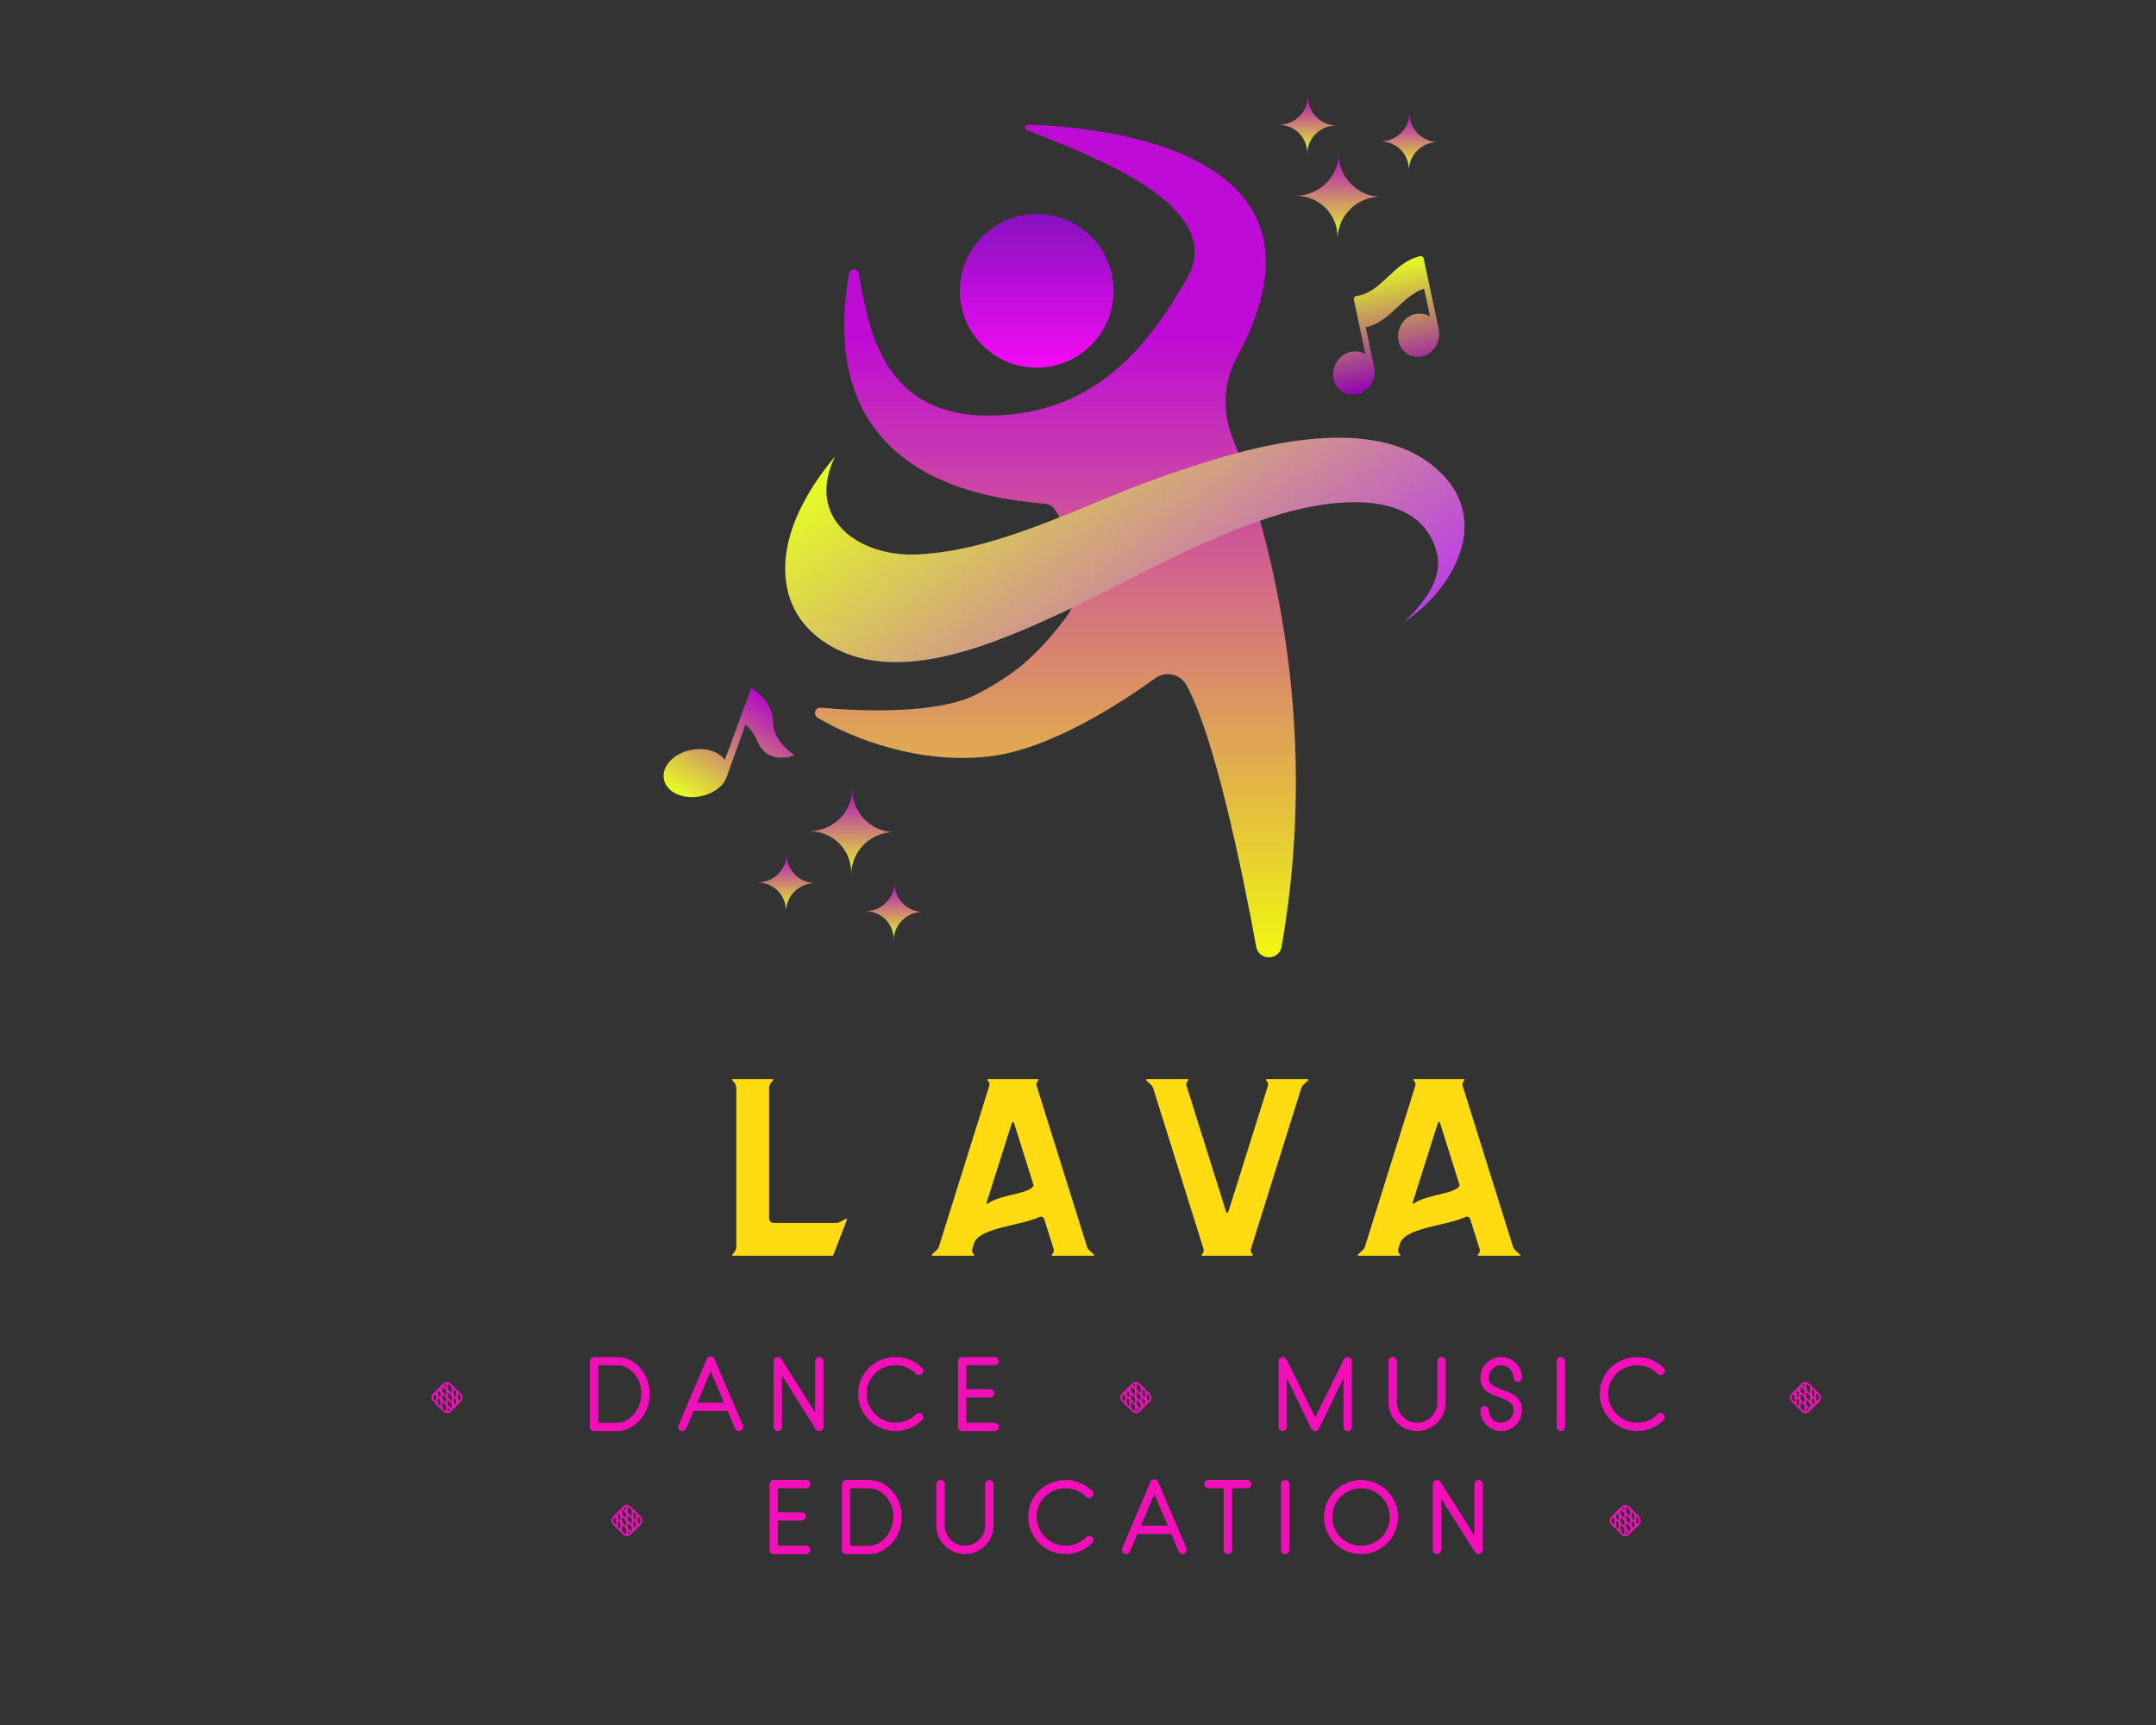 <?xml version="1.0" encoding="UTF-8" standalone="no" ?>
<!DOCTYPE svg PUBLIC "-//W3C//DTD SVG 1.1//EN" "http://www.w3.org/Graphics/SVG/1.1/DTD/svg11.dtd">
<svg xmlns="http://www.w3.org/2000/svg" xmlns:xlink="http://www.w3.org/1999/xlink" version="1.1" width="1280" height="1024" viewBox="0 0 1280 1024" xml:space="preserve">
<rect x="0" y="0" width="1280" height="1024" fill="#333333" stroke="none"/>
<desc>Created with Fabric.js 5.3.0</desc>
<defs>
</defs>
<g transform="matrix(1 0 0 1 640 512)" id="background-logo"  >
<rect style="stroke: none; stroke-width: 0; stroke-dasharray: none; stroke-linecap: butt; stroke-dashoffset: 0; stroke-linejoin: miter; stroke-miterlimit: 4; fill: rgb(255,255,255); fill-opacity: 0; fill-rule: nonzero; opacity: 1;"  paint-order="stroke"  x="-640" y="-512" rx="0" ry="0" width="1280" height="1024" />
</g>
<g transform="matrix(2.561 0 0 2.561 640.253 312.778)" id="logo-logo"  >
<g style=""  paint-order="stroke"   >
		<g transform="matrix(-0.755 0 0 0.755 -5.324 3.267)"  >
<g style=""  paint-order="stroke"   >
		<g transform="matrix(1 0 0 1 0 0)"  >
<linearGradient id="SVGID_13_1437712" gradientUnits="userSpaceOnUse" gradientTransform="matrix(1 0 0 1 0.022 0)"  x1="73.822" y1="0" x2="73.822" y2="255.613">
<stop offset="25.5%" style="stop-color:rgb(191,11,214);stop-opacity: 1"/>
<stop offset="100%" style="stop-color:rgb(240,248,15);stop-opacity: 1"/>
</linearGradient>
<path style="stroke: none; stroke-width: 1; stroke-dasharray: none; stroke-linecap: butt; stroke-dashoffset: 0; stroke-linejoin: miter; stroke-miterlimit: 4; fill: url(#SVGID_13_1437712); fill-rule: nonzero; opacity: 1;"  paint-order="stroke"  transform=" translate(-73.844, -127.806)" d="M 134.3 45.6 C 134.6 44 136.9 44.1 137.2 45.6 C 149.6 115.8 81.7 115.1 76 116.6 C 72.1 117.6 69.2 130.6 67.7 138.9 C 66.9 143.3 68 147.9 70.7 151.4 C 79.3 162.7 86 168.6 97.9 174.8 C 110.2 181.2 134.3 180 145.9 179 C 147.6 178.8 148.4 181.1 146.8 182.1 C 135.9 188.6 115.8 196.3 94.7 194 C 75.4 192 53 177 43.3 170 C 40.1 167.6 35.5 168.6 33.6 172.1 C 25.1 187.6 16.7 227.8 12.2 252.4 C 11.4 256.7 5.1 256.7 4.4 252.3 C -8.3 180 9.7 121.1 19.5 96 C 22.7 88.1 22.3 79 18.2 71.5 C -17.4 6.3 63.5 0.5 82.4 0 C 83.3 0 83.5 1.2 82.7 1.5 C 69.3 7.5 19.7 23.4 33.5 47.3 C 45.4 67.8 61.3 88.7 93.4 89.3 C 128.3 89.9 131.4 60.3 134.3 45.6 z" stroke-linecap="round" />
</g>
		<g transform="matrix(1 0 0 1 5.756 -76.806)"  >
<linearGradient id="SVGID_15_1437713" gradientUnits="userSpaceOnUse" gradientTransform="matrix(1 0 0 1 -23.6 -23.6)"  x1="23.6" y1="0" x2="23.6" y2="47.2">
<stop offset="0%" style="stop-color:rgb(135,17,191);stop-opacity: 1"/>
<stop offset="100%" style="stop-color:rgb(244,11,245);stop-opacity: 1"/>
</linearGradient>
<circle style="stroke: none; stroke-width: 1; stroke-dasharray: none; stroke-linecap: butt; stroke-dashoffset: 0; stroke-linejoin: miter; stroke-miterlimit: 4; fill: url(#SVGID_15_1437713); fill-rule: nonzero; opacity: 1;"  paint-order="stroke"  cx="0" cy="0" r="23.6" />
</g>
</g>
</g>
		<g transform="matrix(-0.445 0.335 0.335 0.445 9.064 3.267)"  >
<g style=""  paint-order="stroke"   >
		<g transform="matrix(1 0 0 1 0 0)"  >
<linearGradient id="SVGID_33_14_14_16_1437714" gradientUnits="userSpaceOnUse" gradientTransform="matrix(1 0 0 1 0 0)"  x1="125" y1="0" x2="125" y2="197.598">
<stop offset="0%" style="stop-color:rgb(230,255,33);stop-opacity: 1"/>
<stop offset="100%" style="stop-color:rgb(188,63,229);stop-opacity: 1"/>
</linearGradient>
<path style="stroke: none; stroke-width: 1; stroke-dasharray: none; stroke-linecap: butt; stroke-dashoffset: 0; stroke-linejoin: miter; stroke-miterlimit: 4; fill: url(#SVGID_33_14_14_16_1437714); fill-rule: nonzero; opacity: 1;"  paint-order="stroke"  transform=" translate(-125, -98.799)" d="M 197.749 0 C 223.21 12.92 215.121 39.205 195.235 52.926 C 167.072 72.358 128.484 77.784 96.314 87.875 C 63.385 98.205 3.66 118.272 0.131 159.74 C -2.191 187.019 26.873 198.903 49.909 197.484 C 39.671 196.269 26.121 193.195 21.751 182.596 C 10.844 156.133 44.21 138.081 64.023 130.67 C 96.957 118.351 132.252 115.295 166.354 107.633 C 196.265 100.913 239.639 89.847 248.756 55.799 C 250.598 48.924 250.436 41.685 247.991 34.976 C 240.6 14.696 217.28 4.421 197.749 0 z" stroke-linecap="round" />
</g>
</g>
</g>
		<g transform="matrix(0.094 -0.02 0.02 0.094 70.014 -46.346)"  >
<g style=""  paint-order="stroke"   >
		<g transform="matrix(1 0 0 1 0 0)"  >
<linearGradient id="SVGID_34_15_15_17_1437715" gradientUnits="userSpaceOnUse" gradientTransform="matrix(1 0 0 1 0 0)"  x1="136.403" y1="0" x2="136.403" y2="293.907">
<stop offset="0%" style="stop-color:rgb(252,227,138);stop-opacity: 1"/>
<stop offset="0%" style="stop-color:rgb(230,255,33);stop-opacity: 1"/>
<stop offset="100%" style="stop-color:rgb(145,4,179);stop-opacity: 1"/>
</linearGradient>
<path style="stroke: none; stroke-width: 1; stroke-dasharray: none; stroke-linecap: butt; stroke-dashoffset: 0; stroke-linejoin: miter; stroke-miterlimit: 4; fill: url(#SVGID_34_15_15_17_1437715); fill-rule: nonzero; opacity: 1;"  paint-order="stroke"  transform=" translate(-136.403, -146.953)" d="M 272.73 6.319 C 272.706 6.095 272.707 5.863 272.662 5.646 C 272.61 5.389 272.512 5.151 272.433 4.905 C 272.37 4.71 272.33 4.506 272.251 4.319 C 272.143 4.064 271.995 3.833 271.859 3.595 C 271.77 3.438 271.701 3.268 271.601 3.119 C 271.459 2.909 271.283 2.729 271.121 2.536 C 270.991 2.383 270.88 2.214 270.738 2.072 C 270.581 1.915 270.396 1.79 270.225 1.648 C 270.047 1.501 269.884 1.338 269.692 1.209 C 269.526 1.096 269.338 1.018 269.162 0.92 C 268.94 0.796 268.728 0.656 268.492 0.556 C 268.325 0.486 268.141 0.451 267.967 0.393 C 267.702 0.305 267.444 0.201 267.166 0.144 C 266.952 0.101 266.725 0.101 266.504 0.077 C 266.252 0.05 266.005 0 265.745 6.106226635438361e-16 L 265.667 6.106226635438361e-16 C 233.175 6.106226635438361e-16 206.059 16.323 179.836 32.109 C 152.287 48.694 126.26 64.346 94.998 61.851 C 91.13 61.54 87.701 64.438 87.39 68.33 C 87.377 68.497 87.402 68.657 87.4 68.822 C 87.395 68.933 87.367 69.037 87.367 69.149 L 87.367 204.038 C 86.988 203.665 86.615 203.288 86.222 202.926 C 76.522 194.001 63.711 189.706 50.164 190.835 C 22.503 193.137 0 217.846 0 245.917 C 0 259.886 5.426 272.572 15.278 281.639 C 23.961 289.63 35.131 293.907 47.102 293.907 C 48.502 293.907 49.916 293.848 51.336 293.73 C 78.276 291.49 100.316 267.992 101.446 240.834 C 101.46 240.652 101.5 240.479 101.5 240.294 L 101.5 140.534 C 101.53 140.534 101.562 140.536 101.592 140.536 C 133.914 140.536 160.936 124.271 187.125 108.505 C 210.701 94.313 233.084 80.878 258.673 78.747 L 258.673 147.322 C 258.272 146.926 257.875 146.527 257.458 146.144 C 247.831 137.288 235.149 133.026 221.72 134.152 C 194.23 136.455 171.865 161.164 171.865 189.234 C 171.865 203.262 177.297 215.984 187.162 225.057 C 195.777 232.982 206.846 237.225 218.694 237.225 C 220.085 237.225 221.49 237.167 222.9 237.049 C 250.081 234.771 272.237 210.586 272.731 182.909 C 272.757 182.664 272.805 182.426 272.805 182.175 L 272.805 7.066 C 272.805 6.811 272.757 6.568 272.73 6.319 Z" stroke-linecap="round" />
</g>
</g>
</g>
		<g transform="matrix(0.085 0.053 -0.053 0.085 -79.699 52.654)"  >
<g style=""  paint-order="stroke"   >
		<g transform="matrix(1 0 0 1 0 0)"  >
<linearGradient id="SVGID_35_16_16_18_1437716" gradientUnits="userSpaceOnUse" gradientTransform="matrix(1 0 0 1 0.449 0)"  x1="150" y1="0" x2="150" y2="300">
<stop offset="0%" style="stop-color:rgb(179,10,198);stop-opacity: 1"/>
<stop offset="100%" style="stop-color:rgb(230,255,33);stop-opacity: 1"/>
</linearGradient>
<path style="stroke: none; stroke-width: 1; stroke-dasharray: none; stroke-linecap: butt; stroke-dashoffset: 0; stroke-linejoin: miter; stroke-miterlimit: 4; fill: url(#SVGID_35_16_16_18_1437716); fill-rule: nonzero; opacity: 1;"  paint-order="stroke"  transform=" translate(-120.025, -150)" d="M 156.7 40.8 C 133 3 89.7 0 76.1 0 C 73.4 0 71.9 0.1 71.9 0.1 L 108 173.6 C 99.5 169.9 89.4 168.8 78.4 170.4 C 61.5 172.8 44.3 181.5 29.9 194.8 C 15.6 208 5.7 224.6 2 241.2 C -1.9 259 1.6 274.9 12 286 C 20.5 295.2 32.5 300 46.6 300 C 49.6 300 52.8 299.8 56 299.3 C 72.8 297 90 288.3 104.4 275 C 118.7 261.7 128.7 245.2 132.4 228.5 C 135.3 215.1 133.1 206.1 129.6 191.9 L 105.3 79.1 C 116.5 80.3 131.7 85 151.1 98.3 C 162.9 106.4 174.1 109.5 184.4 109.5 C 216.9 109.5 239.6 78.7 239.6 78.7 C 239.6 78.7 180.6 78.7 156.7 40.8 z" stroke-linecap="round" />
</g>
</g>
</g>
		<g transform="matrix(0.065 0 0 0.065 60.211 -76.661)"  >
<g style=""  paint-order="stroke"   >
		<g transform="matrix(1 0 0 1 0 0)"  >
<linearGradient id="SVGID_35_16_16_18_1437717" gradientUnits="userSpaceOnUse" gradientTransform="matrix(1 0 0 1 0 0)"  x1="150" y1="0" x2="150" y2="300">
<stop offset="0%" style="stop-color:rgb(179,10,198);stop-opacity: 1"/>
<stop offset="100%" style="stop-color:rgb(230,255,33);stop-opacity: 1"/>
</linearGradient>
<path style="stroke: none; stroke-width: 1; stroke-dasharray: none; stroke-linecap: butt; stroke-dashoffset: 0; stroke-linejoin: miter; stroke-miterlimit: 4; fill: url(#SVGID_35_16_16_18_1437717); fill-rule: nonzero; opacity: 1;"  paint-order="stroke"  transform=" translate(-150, -150)" d="M 148 300 L 148 300 C 150 218 218 152 300 152 L 300 152 C 218 150 152 82 152 0 L 152 0 C 150 82 82 148 0 148 L 0 148 C 84 150 150 216 148 300 Z" stroke-linecap="round" />
</g>
</g>
</g>
		<g transform="matrix(0.044 0 0 0.044 53.11 -93.127)"  >
<g style=""  paint-order="stroke"   >
		<g transform="matrix(1 0 0 1 0 0)"  >
<linearGradient id="SVGID_35_16_16_18_1437718" gradientUnits="userSpaceOnUse" gradientTransform="matrix(1 0 0 1 0 0)"  x1="150" y1="0" x2="150" y2="300">
<stop offset="0%" style="stop-color:rgb(179,10,198);stop-opacity: 1"/>
<stop offset="100%" style="stop-color:rgb(230,255,33);stop-opacity: 1"/>
</linearGradient>
<path style="stroke: none; stroke-width: 1; stroke-dasharray: none; stroke-linecap: butt; stroke-dashoffset: 0; stroke-linejoin: miter; stroke-miterlimit: 4; fill: url(#SVGID_35_16_16_18_1437718); fill-rule: nonzero; opacity: 1;"  paint-order="stroke"  transform=" translate(-150, -150)" d="M 148 300 L 148 300 C 150 218 218 152 300 152 L 300 152 C 218 150 152 82 152 0 L 152 0 C 150 82 82 148 0 148 L 0 148 C 84 150 150 216 148 300 Z" stroke-linecap="round" />
</g>
</g>
</g>
		<g transform="matrix(0.044 0 0 0.044 76.676 -89.284)"  >
<g style=""  paint-order="stroke"   >
		<g transform="matrix(1 0 0 1 0 0)"  >
<linearGradient id="SVGID_35_16_16_18_1437719" gradientUnits="userSpaceOnUse" gradientTransform="matrix(1 0 0 1 0 0)"  x1="150" y1="0" x2="150" y2="300">
<stop offset="0%" style="stop-color:rgb(179,10,198);stop-opacity: 1"/>
<stop offset="100%" style="stop-color:rgb(230,255,33);stop-opacity: 1"/>
</linearGradient>
<path style="stroke: none; stroke-width: 1; stroke-dasharray: none; stroke-linecap: butt; stroke-dashoffset: 0; stroke-linejoin: miter; stroke-miterlimit: 4; fill: url(#SVGID_35_16_16_18_1437719); fill-rule: nonzero; opacity: 1;"  paint-order="stroke"  transform=" translate(-150, -150)" d="M 148 300 L 148 300 C 150 218 218 152 300 152 L 300 152 C 218 150 152 82 152 0 L 152 0 C 150 82 82 148 0 148 L 0 148 C 84 150 150 216 148 300 Z" stroke-linecap="round" />
</g>
</g>
</g>
		<g transform="matrix(0.065 0 0 0.065 -52.541 70.63)"  >
<g style=""  paint-order="stroke"   >
		<g transform="matrix(1 0 0 1 0 0)"  >
<linearGradient id="SVGID_35_16_16_18_1437720" gradientUnits="userSpaceOnUse" gradientTransform="matrix(1 0 0 1 0 0)"  x1="150" y1="0" x2="150" y2="300">
<stop offset="0%" style="stop-color:rgb(179,10,198);stop-opacity: 1"/>
<stop offset="100%" style="stop-color:rgb(230,255,33);stop-opacity: 1"/>
</linearGradient>
<path style="stroke: none; stroke-width: 1; stroke-dasharray: none; stroke-linecap: butt; stroke-dashoffset: 0; stroke-linejoin: miter; stroke-miterlimit: 4; fill: url(#SVGID_35_16_16_18_1437720); fill-rule: nonzero; opacity: 1;"  paint-order="stroke"  transform=" translate(-150, -150)" d="M 148 300 L 148 300 C 150 218 218 152 300 152 L 300 152 C 218 150 152 82 152 0 L 152 0 C 150 82 82 148 0 148 L 0 148 C 84 150 150 216 148 300 Z" stroke-linecap="round" />
</g>
</g>
</g>
		<g transform="matrix(0.044 0 0 0.044 -67.718 82.494)"  >
<g style=""  paint-order="stroke"   >
		<g transform="matrix(1 0 0 1 0 0)"  >
<linearGradient id="SVGID_35_16_16_18_1437721" gradientUnits="userSpaceOnUse" gradientTransform="matrix(1 0 0 1 0 0)"  x1="150" y1="0" x2="150" y2="300">
<stop offset="0%" style="stop-color:rgb(179,10,198);stop-opacity: 1"/>
<stop offset="100%" style="stop-color:rgb(230,255,33);stop-opacity: 1"/>
</linearGradient>
<path style="stroke: none; stroke-width: 1; stroke-dasharray: none; stroke-linecap: butt; stroke-dashoffset: 0; stroke-linejoin: miter; stroke-miterlimit: 4; fill: url(#SVGID_35_16_16_18_1437721); fill-rule: nonzero; opacity: 1;"  paint-order="stroke"  transform=" translate(-150, -150)" d="M 148 300 L 148 300 C 150 218 218 152 300 152 L 300 152 C 218 150 152 82 152 0 L 152 0 C 150 82 82 148 0 148 L 0 148 C 84 150 150 216 148 300 Z" stroke-linecap="round" />
</g>
</g>
</g>
		<g transform="matrix(0.044 0 0 0.044 -42.738 89.156)"  >
<g style=""  paint-order="stroke"   >
		<g transform="matrix(1 0 0 1 0 0)"  >
<linearGradient id="SVGID_35_16_16_18_1437722" gradientUnits="userSpaceOnUse" gradientTransform="matrix(1 0 0 1 0 0)"  x1="150" y1="0" x2="150" y2="300">
<stop offset="0%" style="stop-color:rgb(179,10,198);stop-opacity: 1"/>
<stop offset="100%" style="stop-color:rgb(230,255,33);stop-opacity: 1"/>
</linearGradient>
<path style="stroke: none; stroke-width: 1; stroke-dasharray: none; stroke-linecap: butt; stroke-dashoffset: 0; stroke-linejoin: miter; stroke-miterlimit: 4; fill: url(#SVGID_35_16_16_18_1437722); fill-rule: nonzero; opacity: 1;"  paint-order="stroke"  transform=" translate(-150, -150)" d="M 148 300 L 148 300 C 150 218 218 152 300 152 L 300 152 C 218 150 152 82 152 0 L 152 0 C 150 82 82 148 0 148 L 0 148 C 84 150 150 216 148 300 Z" stroke-linecap="round" />
</g>
</g>
</g>
</g>
</g>
<g transform="matrix(1.921 0 0 1.921 668.578 693.008)" id="text-logo"  >
<g style=""  paint-order="stroke"   >
		<g transform="matrix(1 0 0 1 0 0)" id="text-logo-path-0"  >
<path style="stroke: rgb(255,255,255); stroke-width: 0; stroke-dasharray: none; stroke-linecap: butt; stroke-dashoffset: 0; stroke-linejoin: miter; stroke-miterlimit: 4; fill: rgb(255,220,18); fill-rule: nonzero; opacity: 1;"  paint-order="stroke"  transform=" translate(-122.812, 27.3)" d="M 2.34 -51.79 L 2.34 -2.81 C 2.34 -1.95 1.87 -1.09 1.17 -0.47 C 0.94 -0.23 1.09 0 1.33 0 L 32.21 0 L 36.11 -10.06 L 36.5 -11.08 C 36.58 -11.31 36.43 -11.54 36.11 -11.39 C 35.26 -11 34.16 -10.14 33.31 -10.14 L 13.88 -10.14 C 13.1 -10.14 12.48 -10.76 12.48 -11.54 L 12.48 -51.79 C 12.48 -52.65 12.95 -53.51 13.65 -54.13 C 13.88 -54.37 13.73 -54.6 13.49 -54.6 L 1.33 -54.6 C 1.09 -54.6 0.94 -54.37 1.17 -54.13 C 1.87 -53.51 2.34 -52.65 2.34 -51.79 Z M 80.34 -51.95 L 64.9 -2.65 C 64.58 -1.87 63.57 -1.09 62.87 -0.47 C 62.63 -0.23 62.79 0 63.02 0 L 75.58 0 C 75.82 0 75.97 -0.23 75.74 -0.47 C 75.04 -1.09 75.11 -1.87 75.43 -2.65 L 75.89 -4.13 C 78.08 -8.81 90.25 -9.28 95.86 -11.93 C 96.56 -12.32 97.27 -12.01 97.5 -11.31 L 100.23 -2.65 C 100.54 -1.87 100.62 -1.09 99.92 -0.47 C 99.68 -0.23 99.84 0 100.07 0 L 112.63 0 C 112.87 0 113.02 -0.23 112.79 -0.47 C 112.09 -1.09 111.07 -1.87 110.76 -2.65 L 95.32 -51.95 C 95 -52.73 94.93 -53.51 95.63 -54.13 C 95.86 -54.37 95.71 -54.6 95.47 -54.6 L 80.18 -54.6 C 79.95 -54.6 79.79 -54.37 80.03 -54.13 C 80.73 -53.51 80.65 -52.73 80.34 -51.95 Z M 79.79 -16.77 L 87.44 -40.87 C 87.67 -41.57 87.98 -41.57 88.22 -40.87 L 94.22 -21.76 C 93.37 -19.19 84.32 -18.95 80.42 -16.38 C 79.87 -15.83 79.56 -16.07 79.79 -16.77 Z M 146.41 0 L 161.69 0 C 161.93 0 162.08 -0.23 161.85 -0.47 C 161.15 -1.09 161.23 -1.87 161.54 -2.65 L 176.98 -51.95 C 177.29 -52.73 178.31 -53.51 179.01 -54.13 C 179.24 -54.37 179.09 -54.6 178.85 -54.6 L 166.3 -54.6 C 166.06 -54.6 165.91 -54.37 166.14 -54.13 C 166.84 -53.51 166.76 -52.73 166.45 -51.95 L 154.44 -13.73 C 154.21 -13.03 153.89 -13.03 153.66 -13.73 L 141.65 -51.95 C 141.34 -52.73 141.26 -53.51 141.96 -54.13 C 142.19 -54.37 142.04 -54.6 141.8 -54.6 L 129.25 -54.6 C 129.01 -54.6 128.86 -54.37 129.09 -54.13 C 129.79 -53.51 130.81 -52.73 131.12 -51.95 L 146.56 -2.65 C 146.87 -1.87 146.95 -1.09 146.25 -0.47 C 146.02 -0.23 146.17 0 146.41 0 Z M 212 -51.95 L 196.56 -2.65 C 196.25 -1.87 195.23 -1.09 194.53 -0.47 C 194.3 -0.23 194.45 0 194.69 0 L 207.25 0 C 207.48 0 207.64 -0.23 207.4 -0.47 C 206.7 -1.09 206.78 -1.87 207.09 -2.65 L 207.56 -4.13 C 209.74 -8.81 221.91 -9.28 227.53 -11.93 C 228.23 -12.32 228.93 -12.01 229.16 -11.31 L 231.89 -2.65 C 232.21 -1.87 232.28 -1.09 231.58 -0.47 C 231.35 -0.23 231.5 0 231.74 0 L 244.3 0 C 244.53 0 244.69 -0.23 244.45 -0.47 C 243.75 -1.09 242.74 -1.87 242.42 -2.65 L 226.98 -51.95 C 226.67 -52.73 226.59 -53.51 227.29 -54.13 C 227.53 -54.37 227.37 -54.6 227.14 -54.6 L 211.85 -54.6 C 211.61 -54.6 211.46 -54.37 211.69 -54.13 C 212.39 -53.51 212.32 -52.73 212 -51.95 Z M 211.46 -16.77 L 219.1 -40.87 C 219.34 -41.57 219.65 -41.57 219.88 -40.87 L 225.89 -21.76 C 225.03 -19.19 215.98 -18.95 212.08 -16.38 C 211.54 -15.83 211.22 -16.07 211.46 -16.77 Z" stroke-linecap="round" />
</g>
</g>
</g>
<g transform="matrix(1.921 0 0 1.921 668.623 863.869)" id="tagline-15fa1fba-7c57-43f0-8638-c169efa15d6e-logo"  >
<g style=""  paint-order="stroke"   >
		<g transform="matrix(1 0 0 1 0 -19.007)" id="tagline-15fa1fba-7c57-43f0-8638-c169efa15d6e-logo-path-0"  >
<path style="stroke: none; stroke-width: 0; stroke-dasharray: none; stroke-linecap: butt; stroke-dashoffset: 0; stroke-linejoin: miter; stroke-miterlimit: 4; fill: rgb(242,15,186); fill-rule: nonzero; opacity: 1;"  paint-order="stroke"  transform=" translate(-228.32, 11.1)" d="M 18.41 -5.1 L 18.41 -5.1 Q 19.1 -5.1 19.6 -5.59 L 19.6 -5.59 L 22.73 -8.72 Q 22.98 -8.98 23.1 -9.29 Q 23.22 -9.6 23.22 -9.91 L 23.22 -9.91 Q 23.22 -10.24 23.1 -10.54 Q 22.98 -10.85 22.73 -11.1 L 22.73 -11.1 L 19.6 -14.23 Q 19.1 -14.73 18.41 -14.73 L 18.41 -14.73 Q 17.71 -14.73 17.22 -14.23 L 17.22 -14.23 L 14.09 -11.1 Q 13.83 -10.85 13.71 -10.54 Q 13.59 -10.24 13.59 -9.91 L 13.59 -9.91 Q 13.59 -9.6 13.71 -9.29 Q 13.83 -8.98 14.09 -8.72 L 14.09 -8.72 L 17.22 -5.59 Q 17.71 -5.1 18.41 -5.1 Z M 15.05 -8.11 L 15.62 -7.55 L 15.62 -12.19 L 15.05 -11.58 L 15.05 -8.11 Z M 14.54 -10.99 L 19.48 -6.06 L 19.88 -6.46 L 14.94 -11.38 L 14.54 -10.99 Z M 16.37 -6.83 L 16.94 -6.26 L 16.94 -13.58 L 16.37 -12.97 L 16.37 -6.83 Z M 18.41 -5.66 L 18.41 -5.66 Q 18.2 -5.66 17.99 -5.74 Q 17.79 -5.82 17.62 -5.99 L 17.62 -5.99 L 14.49 -9.12 Q 14.16 -9.44 14.16 -9.91 L 14.16 -9.91 Q 14.16 -10.38 14.49 -10.71 L 14.49 -10.71 L 17.62 -13.83 Q 17.79 -14 17.99 -14.08 Q 18.2 -14.16 18.41 -14.16 L 18.41 -14.16 Q 18.62 -14.16 18.83 -14.08 Q 19.03 -14 19.2 -13.83 L 19.2 -13.83 L 22.33 -10.71 Q 22.66 -10.38 22.66 -9.91 L 22.66 -9.91 Q 22.66 -9.44 22.33 -9.12 L 22.33 -9.12 L 19.2 -5.99 Q 19.03 -5.82 18.83 -5.74 Q 18.62 -5.66 18.41 -5.66 Z M 15.73 -12.19 L 20.69 -7.24 L 21.08 -7.63 L 16.13 -12.59 L 15.73 -12.19 Z M 18.13 -14.44 L 18.13 -5.38 L 18.69 -5.38 L 18.69 -14.44 L 18.13 -14.44 Z M 19.88 -13.57 L 19.88 -6.24 L 20.45 -6.85 L 20.45 -13 L 19.88 -13.57 Z M 16.94 -13.37 L 21.88 -8.44 L 22.27 -8.84 L 17.33 -13.76 L 16.94 -13.37 Z M 21.2 -12.28 L 21.2 -7.63 L 21.76 -8.24 L 21.76 -11.71 L 21.2 -12.28 Z M 62.58 -1.33 L 62.58 -1.33 L 62.58 -21.17 Q 62.58 -21.69 62.96 -22.07 Q 63.33 -22.44 63.89 -22.44 L 63.89 -22.44 L 70.88 -22.44 Q 73.18 -22.44 75.06 -21.46 Q 76.94 -20.48 78.27 -18.88 Q 79.6 -17.29 80.33 -15.26 Q 81.06 -13.23 81.06 -11.13 L 81.06 -11.13 Q 81.06 -8.55 80.18 -6.42 Q 79.29 -4.29 77.86 -2.77 Q 76.42 -1.25 74.59 -0.4 Q 72.76 0.44 70.91 0.44 L 70.91 0.44 L 63.77 0.44 Q 63.42 0.44 63.1 0.23 Q 62.78 0.03 62.64 -0.28 L 62.64 -0.28 Q 62.5 -0.55 62.5 -0.85 L 62.5 -0.85 Q 62.5 -1.08 62.58 -1.33 Z M 65.16 -19.9 L 65.16 -2.12 L 70.91 -2.12 Q 72.57 -2.12 73.94 -2.92 Q 75.31 -3.71 76.33 -4.98 Q 77.35 -6.26 77.91 -7.89 Q 78.47 -9.52 78.47 -11.13 L 78.47 -11.13 Q 78.47 -12.79 77.93 -14.37 Q 77.38 -15.94 76.38 -17.18 Q 75.37 -18.41 73.97 -19.15 Q 72.57 -19.9 70.88 -19.9 L 70.88 -19.9 L 65.16 -19.9 Z M 89.95 -0.37 L 89.95 -0.37 Q 89.85 -0.59 89.85 -0.84 L 89.85 -0.84 Q 89.85 -1.1 89.98 -1.36 L 89.98 -1.36 L 92.59 -7.53 L 98.7 -21.86 Q 98.85 -22.25 99.17 -22.44 Q 99.5 -22.64 99.89 -22.64 L 99.89 -22.64 Q 100.28 -22.64 100.59 -22.44 Q 100.91 -22.25 101.05 -21.86 L 101.05 -21.86 Q 103.26 -16.69 105.44 -11.61 Q 107.61 -6.53 109.82 -1.36 L 109.82 -1.36 Q 109.92 -1.1 109.92 -0.86 Q 109.92 -0.62 109.82 -0.37 L 109.82 -0.37 Q 109.62 0.13 109.13 0.33 L 109.13 0.33 Q 108.9 0.44 108.63 0.44 L 108.63 0.44 Q 108.25 0.44 107.92 0.23 Q 107.58 0.03 107.44 -0.35 L 107.44 -0.35 L 105.15 -5.75 L 94.63 -5.75 L 92.33 -0.35 Q 92.13 0.14 91.64 0.34 L 91.64 0.34 Q 91.4 0.44 91.17 0.44 L 91.17 0.44 L 90.65 0.33 Q 90.15 0.13 89.95 -0.37 Z M 99.89 -18.07 L 95.73 -8.33 L 104.04 -8.33 L 99.89 -18.07 Z M 119.35 -0.84 L 119.35 -0.84 L 119.35 -21.17 Q 119.35 -21.69 119.72 -22.07 Q 120.1 -22.44 120.62 -22.44 L 120.62 -22.44 Q 121.34 -22.44 121.73 -21.86 L 121.73 -21.86 L 132.19 -5.28 L 132.19 -21.17 Q 132.19 -21.69 132.55 -22.07 Q 132.91 -22.44 133.47 -22.44 L 133.47 -22.44 Q 133.99 -22.44 134.36 -22.07 Q 134.74 -21.69 134.74 -21.17 L 134.74 -21.17 L 134.74 -0.84 Q 134.74 -0.31 134.36 0.06 Q 133.99 0.44 133.47 0.44 L 133.47 0.44 Q 132.74 0.44 132.37 -0.17 L 132.37 -0.17 L 121.9 -16.77 L 121.9 -0.84 Q 121.9 -0.31 121.54 0.06 Q 121.17 0.44 120.62 0.44 L 120.62 0.44 Q 120.1 0.44 119.72 0.06 Q 119.35 -0.33 119.35 -0.84 Z M 145.47 -11.13 L 145.47 -11.13 Q 145.47 -13.51 146.38 -15.58 Q 147.3 -17.66 148.86 -19.18 Q 150.43 -20.7 152.53 -21.57 Q 154.63 -22.44 157.04 -22.44 L 157.04 -22.44 Q 159.36 -22.44 161.45 -21.59 Q 163.54 -20.73 165.2 -19.09 L 165.2 -19.09 Q 165.61 -18.68 165.61 -18.17 L 165.61 -18.17 Q 165.61 -17.63 165.2 -17.26 L 165.2 -17.26 Q 164.81 -16.88 164.29 -16.88 Q 163.77 -16.88 163.4 -17.26 L 163.4 -17.26 Q 162.09 -18.56 160.47 -19.23 Q 158.84 -19.9 157.04 -19.9 L 157.04 -19.9 Q 155.16 -19.9 153.52 -19.22 Q 151.89 -18.54 150.67 -17.36 Q 149.45 -16.19 148.75 -14.59 Q 148.05 -13 148.05 -11.13 L 148.05 -11.13 Q 148.05 -9.27 148.76 -7.64 Q 149.48 -6 150.7 -4.79 Q 151.91 -3.57 153.55 -2.86 Q 155.18 -2.15 157.04 -2.15 L 157.04 -2.15 Q 158.84 -2.15 160.46 -2.82 Q 162.08 -3.48 163.4 -4.76 L 163.4 -4.76 Q 163.78 -5.17 164.3 -5.17 Q 164.81 -5.17 165.2 -4.76 L 165.2 -4.76 Q 165.61 -4.38 165.61 -3.88 L 165.61 -3.88 Q 165.61 -3.36 165.2 -2.96 L 165.2 -2.96 Q 163.54 -1.3 161.45 -0.43 Q 159.36 0.44 157.04 0.44 L 157.04 0.44 Q 154.63 0.44 152.53 -0.47 Q 150.43 -1.39 148.86 -2.95 Q 147.3 -4.52 146.38 -6.62 Q 145.47 -8.72 145.47 -11.13 Z M 176.32 -0.84 L 176.32 -0.84 L 176.32 -0.89 L 176.32 -0.96 L 176.32 -21.17 Q 176.32 -21.69 176.7 -22.07 Q 177.07 -22.44 177.63 -22.44 L 177.63 -22.44 L 187.61 -22.44 Q 188.16 -22.44 188.54 -22.07 Q 188.91 -21.69 188.91 -21.17 L 188.91 -21.17 Q 188.91 -20.62 188.54 -20.26 Q 188.16 -19.9 187.61 -19.9 L 187.61 -19.9 L 178.9 -19.9 L 178.9 -12.5 L 186.24 -12.5 Q 186.76 -12.5 187.14 -12.14 Q 187.52 -11.77 187.52 -11.23 L 187.52 -11.23 Q 187.52 -10.71 187.14 -10.32 Q 186.76 -9.94 186.24 -9.94 L 186.24 -9.94 L 178.9 -9.94 L 178.9 -2.15 L 187.61 -2.15 Q 188.16 -2.15 188.54 -1.77 Q 188.91 -1.39 188.91 -0.84 L 188.91 -0.84 Q 188.91 -0.31 188.54 0.06 Q 188.16 0.44 187.61 0.44 L 187.61 0.44 L 177.63 0.44 Q 177.07 0.44 176.7 0.06 Q 176.32 -0.33 176.32 -0.84 Z M 231.32 -5.1 L 231.32 -5.1 Q 232.01 -5.1 232.51 -5.59 L 232.51 -5.59 L 235.64 -8.72 Q 235.89 -8.98 236.01 -9.29 Q 236.13 -9.6 236.13 -9.91 L 236.13 -9.91 Q 236.13 -10.24 236.01 -10.54 Q 235.89 -10.85 235.64 -11.1 L 235.64 -11.1 L 232.51 -14.23 Q 232.01 -14.73 231.32 -14.73 L 231.32 -14.73 Q 230.62 -14.73 230.13 -14.23 L 230.13 -14.23 L 227 -11.1 Q 226.74 -10.85 226.62 -10.54 Q 226.5 -10.24 226.5 -9.91 L 226.5 -9.91 Q 226.5 -9.6 226.62 -9.29 Q 226.74 -8.98 227 -8.72 L 227 -8.72 L 230.13 -5.59 Q 230.62 -5.1 231.32 -5.1 Z M 227.96 -8.11 L 228.53 -7.55 L 228.53 -12.19 L 227.96 -11.58 L 227.96 -8.11 Z M 227.45 -10.99 L 232.39 -6.06 L 232.79 -6.46 L 227.85 -11.38 L 227.45 -10.99 Z M 229.28 -6.83 L 229.84 -6.26 L 229.84 -13.58 L 229.28 -12.97 L 229.28 -6.83 Z M 231.32 -5.66 L 231.32 -5.66 Q 231.1 -5.66 230.9 -5.74 Q 230.69 -5.82 230.52 -5.99 L 230.52 -5.99 L 227.39 -9.12 Q 227.07 -9.44 227.07 -9.91 L 227.07 -9.91 Q 227.07 -10.38 227.39 -10.71 L 227.39 -10.71 L 230.52 -13.83 Q 230.69 -14 230.9 -14.08 Q 231.1 -14.16 231.32 -14.16 L 231.32 -14.16 Q 231.53 -14.16 231.73 -14.08 Q 231.94 -14 232.11 -13.83 L 232.11 -13.83 L 235.24 -10.71 Q 235.57 -10.38 235.57 -9.91 L 235.57 -9.91 Q 235.57 -9.44 235.24 -9.12 L 235.24 -9.12 L 232.11 -5.99 Q 231.94 -5.82 231.73 -5.74 Q 231.53 -5.66 231.32 -5.66 Z M 228.64 -12.19 L 233.6 -7.24 L 233.99 -7.63 L 229.04 -12.59 L 228.64 -12.19 Z M 231.03 -14.44 L 231.03 -5.38 L 231.6 -5.38 L 231.6 -14.44 L 231.03 -14.44 Z M 232.79 -13.57 L 232.79 -6.24 L 233.36 -6.85 L 233.36 -13 L 232.79 -13.57 Z M 229.84 -13.37 L 234.79 -8.44 L 235.18 -8.84 L 230.24 -13.76 L 229.84 -13.37 Z M 234.11 -12.28 L 234.11 -7.63 L 234.67 -8.24 L 234.67 -11.71 L 234.11 -12.28 Z M 275.41 -0.84 L 275.41 -0.84 L 275.41 -21.17 Q 275.41 -21.69 275.78 -22.07 Q 276.16 -22.44 276.68 -22.44 L 276.68 -22.44 Q 277.46 -22.44 277.84 -21.75 L 277.84 -21.75 L 286.72 -3.74 L 295.59 -21.75 Q 295.97 -22.44 296.75 -22.44 L 296.75 -22.44 Q 297.27 -22.44 297.65 -22.07 Q 298.02 -21.69 298.02 -21.17 L 298.02 -21.17 L 298.02 -0.84 Q 298.02 -0.31 297.65 0.06 Q 297.27 0.44 296.75 0.44 L 296.75 0.44 Q 296.22 0.44 295.85 0.06 Q 295.47 -0.33 295.47 -0.84 L 295.47 -0.84 L 295.47 -15.94 L 287.88 -0.28 Q 287.71 0.04 287.39 0.24 Q 287.06 0.44 286.72 0.44 L 286.72 0.44 Q 286.37 0.44 286.05 0.23 Q 285.73 0.03 285.56 -0.28 L 285.56 -0.28 L 277.96 -15.94 L 277.96 -0.84 Q 277.96 -0.31 277.6 0.06 Q 277.23 0.44 276.68 0.44 L 276.68 0.44 Q 276.16 0.44 275.78 0.06 Q 275.41 -0.33 275.41 -0.84 Z M 309.39 -8.38 L 309.39 -8.38 L 309.39 -21.17 Q 309.39 -21.69 309.77 -22.07 Q 310.14 -22.44 310.69 -22.44 L 310.69 -22.44 Q 311.22 -22.44 311.59 -22.07 Q 311.97 -21.69 311.97 -21.17 L 311.97 -21.17 L 311.97 -8.38 Q 311.97 -7.08 312.46 -5.95 Q 312.96 -4.81 313.8 -3.97 Q 314.64 -3.13 315.78 -2.64 Q 316.92 -2.15 318.21 -2.15 L 318.21 -2.15 Q 319.51 -2.15 320.64 -2.64 Q 321.77 -3.13 322.62 -3.97 Q 323.48 -4.81 323.97 -5.96 Q 324.47 -7.11 324.47 -8.38 L 324.47 -8.38 L 324.47 -21.17 Q 324.47 -21.69 324.85 -22.07 Q 325.22 -22.44 325.74 -22.44 L 325.74 -22.44 Q 326.3 -22.44 326.67 -22.07 Q 327.05 -21.69 327.05 -21.17 L 327.05 -21.17 L 327.05 -8.38 Q 327.05 -6.56 326.35 -4.95 Q 325.66 -3.34 324.46 -2.15 Q 323.25 -0.96 321.65 -0.26 Q 320.04 0.44 318.21 0.44 L 318.21 0.44 Q 316.39 0.44 314.78 -0.26 Q 313.18 -0.96 311.98 -2.15 Q 310.78 -3.34 310.08 -4.95 Q 309.39 -6.56 309.39 -8.38 Z M 337.78 -5.98 L 337.78 -5.98 Q 337.78 -6.53 338.15 -6.9 Q 338.53 -7.28 339.08 -7.28 L 339.08 -7.28 Q 339.61 -7.28 339.98 -6.9 Q 340.36 -6.53 340.36 -5.98 L 340.36 -5.98 Q 340.36 -5.2 340.66 -4.5 Q 340.96 -3.79 341.49 -3.28 Q 342.01 -2.76 342.71 -2.46 Q 343.4 -2.15 344.19 -2.15 L 344.19 -2.15 Q 344.97 -2.15 345.68 -2.46 Q 346.39 -2.76 346.91 -3.28 Q 347.44 -3.79 347.74 -4.5 Q 348.04 -5.2 348.04 -5.98 L 348.04 -5.98 Q 348.04 -6.94 347.67 -7.56 Q 347.29 -8.18 346.63 -8.64 L 346.63 -8.64 Q 346.3 -8.86 345.9 -9.06 Q 345.5 -9.25 345.06 -9.46 L 345.06 -9.46 Q 344.62 -9.63 344.16 -9.81 Q 343.7 -9.98 343.2 -10.15 L 343.2 -10.15 Q 342.24 -10.51 341.27 -10.94 Q 340.3 -11.37 339.53 -12.02 Q 338.77 -12.67 338.27 -13.64 Q 337.78 -14.61 337.78 -16.04 L 337.78 -16.04 Q 337.78 -17.37 338.29 -18.54 Q 338.8 -19.7 339.66 -20.56 Q 340.53 -21.42 341.69 -21.93 Q 342.85 -22.44 344.19 -22.44 L 344.19 -22.44 Q 345.52 -22.44 346.7 -21.93 Q 347.88 -21.42 348.75 -20.56 Q 349.62 -19.7 350.12 -18.54 Q 350.62 -17.37 350.62 -16.04 L 350.62 -16.04 Q 350.62 -15.52 350.25 -15.14 Q 349.87 -14.75 349.32 -14.75 L 349.32 -14.75 Q 348.8 -14.75 348.42 -15.14 Q 348.04 -15.52 348.04 -16.04 L 348.04 -16.04 Q 348.04 -16.82 347.74 -17.53 Q 347.44 -18.24 346.91 -18.76 Q 346.39 -19.29 345.68 -19.59 Q 344.97 -19.9 344.19 -19.9 L 344.19 -19.9 Q 343.41 -19.9 342.71 -19.59 Q 342.01 -19.29 341.49 -18.76 Q 340.96 -18.24 340.66 -17.53 Q 340.36 -16.82 340.36 -16.04 L 340.36 -16.04 Q 340.36 -15.18 340.72 -14.59 Q 341.08 -14 341.76 -13.57 L 341.76 -13.57 Q 342.45 -13.13 343.32 -12.79 L 343.32 -12.79 Q 343.78 -12.62 344.24 -12.44 Q 344.7 -12.26 345.2 -12.09 L 345.2 -12.09 Q 346.16 -11.74 347.13 -11.29 Q 348.1 -10.85 348.87 -10.17 Q 349.65 -9.49 350.13 -8.47 Q 350.62 -7.45 350.62 -5.98 L 350.62 -5.98 Q 350.62 -4.64 350.12 -3.48 Q 349.62 -2.32 348.75 -1.45 Q 347.88 -0.58 346.7 -0.07 Q 345.52 0.44 344.19 0.44 L 344.19 0.44 Q 342.86 0.44 341.69 -0.07 Q 340.53 -0.58 339.66 -1.45 Q 338.8 -2.32 338.29 -3.48 Q 337.78 -4.64 337.78 -5.98 Z M 361.35 -0.84 L 361.35 -0.84 L 361.35 -21.17 Q 361.35 -21.69 361.73 -22.07 Q 362.1 -22.44 362.66 -22.44 L 362.66 -22.44 Q 363.18 -22.44 363.56 -22.07 Q 363.93 -21.69 363.93 -21.17 L 363.93 -21.17 L 363.93 -0.84 Q 363.93 -0.31 363.56 0.06 Q 363.18 0.44 362.66 0.44 L 362.66 0.44 Q 362.1 0.44 361.73 0.06 Q 361.35 -0.33 361.35 -0.84 Z M 374.66 -11.13 L 374.66 -11.13 Q 374.66 -13.51 375.58 -15.58 Q 376.49 -17.66 378.05 -19.18 Q 379.62 -20.7 381.72 -21.57 Q 383.82 -22.44 386.23 -22.44 L 386.23 -22.44 Q 388.55 -22.44 390.64 -21.59 Q 392.73 -20.73 394.39 -19.09 L 394.39 -19.09 Q 394.8 -18.68 394.8 -18.17 L 394.8 -18.17 Q 394.8 -17.63 394.39 -17.26 L 394.39 -17.26 Q 394 -16.88 393.48 -16.88 Q 392.96 -16.88 392.59 -17.26 L 392.59 -17.26 Q 391.29 -18.56 389.66 -19.23 Q 388.03 -19.9 386.23 -19.9 L 386.23 -19.9 Q 384.35 -19.9 382.71 -19.22 Q 381.08 -18.54 379.86 -17.36 Q 378.64 -16.19 377.94 -14.59 Q 377.24 -13 377.24 -11.13 L 377.24 -11.13 Q 377.24 -9.27 377.95 -7.64 Q 378.67 -6 379.89 -4.79 Q 381.1 -3.57 382.74 -2.86 Q 384.38 -2.15 386.23 -2.15 L 386.23 -2.15 Q 388.03 -2.15 389.65 -2.82 Q 391.27 -3.48 392.59 -4.76 L 392.59 -4.76 Q 392.97 -5.17 393.49 -5.17 Q 394 -5.17 394.39 -4.76 L 394.39 -4.76 Q 394.8 -4.38 394.8 -3.88 L 394.8 -3.88 Q 394.8 -3.36 394.39 -2.96 L 394.39 -2.96 Q 392.73 -1.3 390.64 -0.43 Q 388.55 0.44 386.23 0.44 L 386.23 0.44 Q 383.82 0.44 381.72 -0.47 Q 379.62 -1.39 378.05 -2.95 Q 376.49 -4.52 375.58 -6.62 Q 374.66 -8.72 374.66 -11.13 Z M 438.24 -5.1 L 438.24 -5.1 Q 438.93 -5.1 439.43 -5.59 L 439.43 -5.59 L 442.56 -8.72 Q 442.81 -8.98 442.93 -9.29 Q 443.05 -9.6 443.05 -9.91 L 443.05 -9.91 Q 443.05 -10.24 442.93 -10.54 Q 442.81 -10.85 442.56 -11.1 L 442.56 -11.1 L 439.43 -14.23 Q 438.93 -14.73 438.24 -14.73 L 438.24 -14.73 Q 437.54 -14.73 437.05 -14.23 L 437.05 -14.23 L 433.92 -11.1 Q 433.66 -10.85 433.54 -10.54 Q 433.42 -10.24 433.42 -9.91 L 433.42 -9.91 Q 433.42 -9.6 433.54 -9.29 Q 433.66 -8.98 433.92 -8.72 L 433.92 -8.72 L 437.05 -5.59 Q 437.54 -5.1 438.24 -5.1 Z M 434.88 -8.11 L 435.45 -7.55 L 435.45 -12.19 L 434.88 -11.58 L 434.88 -8.11 Z M 434.37 -10.99 L 439.31 -6.06 L 439.71 -6.46 L 434.77 -11.38 L 434.37 -10.99 Z M 436.2 -6.83 L 436.76 -6.26 L 436.76 -13.58 L 436.2 -12.97 L 436.2 -6.83 Z M 438.24 -5.66 L 438.24 -5.66 Q 438.02 -5.66 437.82 -5.74 Q 437.61 -5.82 437.44 -5.99 L 437.44 -5.99 L 434.31 -9.12 Q 433.99 -9.44 433.99 -9.91 L 433.99 -9.91 Q 433.99 -10.38 434.31 -10.71 L 434.31 -10.71 L 437.44 -13.83 Q 437.61 -14 437.82 -14.08 Q 438.02 -14.16 438.24 -14.16 L 438.24 -14.16 Q 438.45 -14.16 438.65 -14.08 Q 438.86 -14 439.03 -13.83 L 439.03 -13.83 L 442.16 -10.71 Q 442.48 -10.38 442.48 -9.91 L 442.48 -9.91 Q 442.48 -9.44 442.16 -9.12 L 442.16 -9.12 L 439.03 -5.99 Q 438.86 -5.82 438.65 -5.74 Q 438.45 -5.66 438.24 -5.66 Z M 435.56 -12.19 L 440.52 -7.24 L 440.91 -7.63 L 435.96 -12.59 L 435.56 -12.19 Z M 437.95 -14.44 L 437.95 -5.38 L 438.52 -5.38 L 438.52 -14.44 L 437.95 -14.44 Z M 439.71 -13.57 L 439.71 -6.24 L 440.28 -6.85 L 440.28 -13 L 439.71 -13.57 Z M 436.76 -13.37 L 441.71 -8.44 L 442.1 -8.84 L 437.16 -13.76 L 436.76 -13.37 Z M 441.03 -12.28 L 441.03 -7.63 L 441.59 -8.24 L 441.59 -11.71 L 441.03 -12.28 Z" stroke-linecap="round" />
</g>
		<g transform="matrix(1 0 0 1 -0.045 19.007)" id="tagline-15fa1fba-7c57-43f0-8638-c169efa15d6e-logo-path-1"  >
<path style="stroke: none; stroke-width: 0; stroke-dasharray: none; stroke-linecap: butt; stroke-dashoffset: 0; stroke-linejoin: miter; stroke-miterlimit: 4; fill: rgb(242,15,186); fill-rule: nonzero; opacity: 1;"  paint-order="stroke"  transform=" translate(-172.68, 11.1)" d="M 18.41 -5.1 L 18.41 -5.1 Q 19.1 -5.1 19.6 -5.59 L 19.6 -5.59 L 22.73 -8.72 Q 22.98 -8.98 23.1 -9.29 Q 23.22 -9.6 23.22 -9.91 L 23.22 -9.91 Q 23.22 -10.24 23.1 -10.54 Q 22.98 -10.85 22.73 -11.1 L 22.73 -11.1 L 19.6 -14.23 Q 19.1 -14.73 18.41 -14.73 L 18.41 -14.73 Q 17.71 -14.73 17.22 -14.23 L 17.22 -14.23 L 14.09 -11.1 Q 13.83 -10.85 13.71 -10.54 Q 13.59 -10.24 13.59 -9.91 L 13.59 -9.91 Q 13.59 -9.6 13.71 -9.29 Q 13.83 -8.98 14.09 -8.72 L 14.09 -8.72 L 17.22 -5.59 Q 17.71 -5.1 18.41 -5.1 Z M 15.05 -8.11 L 15.62 -7.55 L 15.62 -12.19 L 15.05 -11.58 L 15.05 -8.11 Z M 14.54 -10.99 L 19.48 -6.06 L 19.88 -6.46 L 14.94 -11.38 L 14.54 -10.99 Z M 16.37 -6.83 L 16.94 -6.26 L 16.94 -13.58 L 16.37 -12.97 L 16.37 -6.83 Z M 18.41 -5.66 L 18.41 -5.66 Q 18.2 -5.66 17.99 -5.74 Q 17.79 -5.82 17.62 -5.99 L 17.62 -5.99 L 14.49 -9.12 Q 14.16 -9.44 14.16 -9.91 L 14.16 -9.91 Q 14.16 -10.38 14.49 -10.71 L 14.49 -10.71 L 17.62 -13.83 Q 17.79 -14 17.99 -14.08 Q 18.2 -14.16 18.41 -14.16 L 18.41 -14.16 Q 18.62 -14.16 18.83 -14.08 Q 19.03 -14 19.2 -13.83 L 19.2 -13.83 L 22.33 -10.71 Q 22.66 -10.38 22.66 -9.91 L 22.66 -9.91 Q 22.66 -9.44 22.33 -9.12 L 22.33 -9.12 L 19.2 -5.99 Q 19.03 -5.82 18.83 -5.74 Q 18.62 -5.66 18.41 -5.66 Z M 15.73 -12.19 L 20.69 -7.24 L 21.08 -7.63 L 16.13 -12.59 L 15.73 -12.19 Z M 18.13 -14.44 L 18.13 -5.38 L 18.69 -5.38 L 18.69 -14.44 L 18.13 -14.44 Z M 19.88 -13.57 L 19.88 -6.24 L 20.45 -6.85 L 20.45 -13 L 19.88 -13.57 Z M 16.94 -13.37 L 21.88 -8.44 L 22.27 -8.84 L 17.33 -13.76 L 16.94 -13.37 Z M 21.2 -12.28 L 21.2 -7.63 L 21.76 -8.24 L 21.76 -11.71 L 21.2 -12.28 Z M 62.5 -0.84 L 62.5 -0.84 L 62.5 -0.89 L 62.5 -0.96 L 62.5 -21.17 Q 62.5 -21.69 62.87 -22.07 Q 63.25 -22.44 63.8 -22.44 L 63.8 -22.44 L 73.78 -22.44 Q 74.34 -22.44 74.71 -22.07 Q 75.09 -21.69 75.09 -21.17 L 75.09 -21.17 Q 75.09 -20.62 74.71 -20.26 Q 74.34 -19.9 73.78 -19.9 L 73.78 -19.9 L 65.08 -19.9 L 65.08 -12.5 L 72.41 -12.5 Q 72.93 -12.5 73.32 -12.14 Q 73.7 -11.77 73.7 -11.23 L 73.7 -11.23 Q 73.7 -10.71 73.32 -10.32 Q 72.93 -9.94 72.41 -9.94 L 72.41 -9.94 L 65.08 -9.94 L 65.08 -2.15 L 73.78 -2.15 Q 74.34 -2.15 74.71 -1.77 Q 75.09 -1.39 75.09 -0.84 L 75.09 -0.84 Q 75.09 -0.31 74.71 0.06 Q 74.34 0.44 73.78 0.44 L 73.78 0.44 L 63.8 0.44 Q 63.25 0.44 62.87 0.06 Q 62.5 -0.33 62.5 -0.84 Z M 84.86 -1.33 L 84.86 -1.33 L 84.86 -21.17 Q 84.86 -21.69 85.23 -22.07 Q 85.61 -22.44 86.16 -22.44 L 86.16 -22.44 L 93.15 -22.44 Q 95.45 -22.44 97.33 -21.46 Q 99.21 -20.48 100.54 -18.88 Q 101.88 -17.29 102.61 -15.26 Q 103.33 -13.23 103.33 -11.13 L 103.33 -11.13 Q 103.33 -8.55 102.45 -6.42 Q 101.56 -4.29 100.13 -2.77 Q 98.69 -1.25 96.86 -0.4 Q 95.04 0.44 93.18 0.44 L 93.18 0.44 L 86.04 0.44 Q 85.69 0.44 85.37 0.23 Q 85.05 0.03 84.91 -0.28 L 84.91 -0.28 Q 84.77 -0.55 84.77 -0.85 L 84.77 -0.85 Q 84.77 -1.08 84.86 -1.33 Z M 87.43 -19.9 L 87.43 -2.12 L 93.18 -2.12 Q 94.84 -2.12 96.21 -2.92 Q 97.59 -3.71 98.6 -4.98 Q 99.62 -6.26 100.18 -7.89 Q 100.74 -9.52 100.74 -11.13 L 100.74 -11.13 Q 100.74 -12.79 100.2 -14.37 Q 99.65 -15.94 98.65 -17.18 Q 97.64 -18.41 96.24 -19.15 Q 94.84 -19.9 93.15 -19.9 L 93.15 -19.9 L 87.43 -19.9 Z M 114.05 -8.38 L 114.05 -8.38 L 114.05 -21.17 Q 114.05 -21.69 114.43 -22.07 Q 114.8 -22.44 115.35 -22.44 L 115.35 -22.44 Q 115.88 -22.44 116.25 -22.07 Q 116.63 -21.69 116.63 -21.17 L 116.63 -21.17 L 116.63 -8.38 Q 116.63 -7.08 117.12 -5.95 Q 117.62 -4.81 118.46 -3.97 Q 119.3 -3.13 120.44 -2.64 Q 121.58 -2.15 122.87 -2.15 L 122.87 -2.15 Q 124.18 -2.15 125.3 -2.64 Q 126.43 -3.13 127.28 -3.97 Q 128.14 -4.81 128.64 -5.96 Q 129.13 -7.11 129.13 -8.38 L 129.13 -8.38 L 129.13 -21.17 Q 129.13 -21.69 129.51 -22.07 Q 129.88 -22.44 130.41 -22.44 L 130.41 -22.44 Q 130.96 -22.44 131.33 -22.07 Q 131.71 -21.69 131.71 -21.17 L 131.71 -21.17 L 131.71 -8.38 Q 131.71 -6.56 131.02 -4.95 Q 130.32 -3.34 129.12 -2.15 Q 127.91 -0.96 126.31 -0.26 Q 124.7 0.44 122.87 0.44 L 122.87 0.44 Q 121.05 0.44 119.45 -0.26 Q 117.85 -0.96 116.64 -2.15 Q 115.44 -3.34 114.75 -4.95 Q 114.05 -6.56 114.05 -8.38 Z M 142.44 -11.13 L 142.44 -11.13 Q 142.44 -13.51 143.35 -15.58 Q 144.27 -17.66 145.83 -19.18 Q 147.4 -20.7 149.5 -21.57 Q 151.6 -22.44 154.01 -22.44 L 154.01 -22.44 Q 156.33 -22.44 158.42 -21.59 Q 160.51 -20.73 162.17 -19.09 L 162.17 -19.09 Q 162.58 -18.68 162.58 -18.17 L 162.58 -18.17 Q 162.58 -17.63 162.17 -17.26 L 162.17 -17.26 Q 161.78 -16.88 161.26 -16.88 Q 160.74 -16.88 160.37 -17.26 L 160.37 -17.26 Q 159.06 -18.56 157.44 -19.23 Q 155.81 -19.9 154.01 -19.9 L 154.01 -19.9 Q 152.13 -19.9 150.49 -19.22 Q 148.85 -18.54 147.64 -17.36 Q 146.42 -16.19 145.72 -14.59 Q 145.02 -13 145.02 -11.13 L 145.02 -11.13 Q 145.02 -9.27 145.73 -7.64 Q 146.45 -6 147.67 -4.79 Q 148.88 -3.57 150.52 -2.86 Q 152.15 -2.15 154.01 -2.15 L 154.01 -2.15 Q 155.81 -2.15 157.43 -2.82 Q 159.05 -3.48 160.37 -4.76 L 160.37 -4.76 Q 160.75 -5.17 161.27 -5.17 Q 161.78 -5.17 162.17 -4.76 L 162.17 -4.76 Q 162.58 -4.38 162.58 -3.88 L 162.58 -3.88 Q 162.58 -3.36 162.17 -2.96 L 162.17 -2.96 Q 160.51 -1.3 158.42 -0.43 Q 156.33 0.44 154.01 0.44 L 154.01 0.44 Q 151.6 0.44 149.5 -0.47 Q 147.4 -1.39 145.83 -2.95 Q 144.27 -4.52 143.35 -6.62 Q 142.44 -8.72 142.44 -11.13 Z M 171.47 -0.37 L 171.47 -0.37 Q 171.37 -0.59 171.37 -0.84 L 171.37 -0.84 Q 171.37 -1.1 171.49 -1.36 L 171.49 -1.36 L 174.1 -7.53 L 180.22 -21.86 Q 180.36 -22.25 180.68 -22.44 Q 181.01 -22.64 181.41 -22.64 L 181.41 -22.64 Q 181.79 -22.64 182.11 -22.44 Q 182.43 -22.25 182.57 -21.86 L 182.57 -21.86 Q 184.78 -16.69 186.95 -11.61 Q 189.12 -6.53 191.33 -1.36 L 191.33 -1.36 Q 191.43 -1.1 191.43 -0.86 Q 191.43 -0.62 191.33 -0.37 L 191.33 -0.37 Q 191.14 0.13 190.64 0.33 L 190.64 0.33 Q 190.41 0.44 190.14 0.44 L 190.14 0.44 Q 189.76 0.44 189.43 0.23 Q 189.1 0.03 188.95 -0.35 L 188.95 -0.35 L 186.66 -5.75 L 176.14 -5.75 L 173.85 -0.35 Q 173.65 0.14 173.15 0.34 L 173.15 0.34 Q 172.91 0.44 172.68 0.44 L 172.68 0.44 L 172.16 0.33 Q 171.66 0.13 171.47 -0.37 Z M 181.41 -18.07 L 177.24 -8.33 L 185.56 -8.33 L 181.41 -18.07 Z M 196.88 -21.17 L 196.88 -21.17 Q 196.88 -21.69 197.26 -22.07 Q 197.65 -22.44 198.16 -22.44 L 198.16 -22.44 L 210.14 -22.44 Q 210.66 -22.44 211.03 -22.07 Q 211.41 -21.69 211.41 -21.17 L 211.41 -21.17 Q 211.41 -20.62 211.03 -20.26 Q 210.66 -19.9 210.14 -19.9 L 210.14 -19.9 L 205.43 -19.9 L 205.43 -0.84 Q 205.43 -0.31 205.06 0.06 Q 204.68 0.44 204.16 0.44 L 204.16 0.44 Q 203.61 0.44 203.23 0.06 Q 202.86 -0.33 202.86 -0.84 L 202.86 -0.84 L 202.86 -19.9 L 198.16 -19.9 Q 197.63 -19.9 197.26 -20.26 Q 196.88 -20.62 196.88 -21.17 Z M 220.54 -0.84 L 220.54 -0.84 L 220.54 -21.17 Q 220.54 -21.69 220.92 -22.07 Q 221.29 -22.44 221.84 -22.44 L 221.84 -22.44 Q 222.37 -22.44 222.74 -22.07 Q 223.12 -21.69 223.12 -21.17 L 223.12 -21.17 L 223.12 -0.84 Q 223.12 -0.31 222.74 0.06 Q 222.37 0.44 221.84 0.44 L 221.84 0.44 Q 221.29 0.44 220.92 0.06 Q 220.54 -0.33 220.54 -0.84 Z M 233.85 -11.02 L 233.85 -11.02 Q 233.85 -13.37 234.75 -15.46 Q 235.65 -17.54 237.2 -19.09 Q 238.75 -20.65 240.84 -21.54 Q 242.93 -22.44 245.31 -22.44 L 245.31 -22.44 Q 247.66 -22.44 249.74 -21.54 Q 251.83 -20.65 253.38 -19.09 Q 254.93 -17.54 255.83 -15.46 Q 256.73 -13.37 256.73 -11.02 L 256.73 -11.02 Q 256.73 -8.64 255.83 -6.55 Q 254.93 -4.46 253.38 -2.91 Q 251.83 -1.36 249.74 -0.46 Q 247.66 0.44 245.31 0.44 L 245.31 0.44 Q 242.93 0.44 240.84 -0.46 Q 238.75 -1.36 237.2 -2.91 Q 235.65 -4.46 234.75 -6.55 Q 233.85 -8.64 233.85 -11.02 Z M 236.4 -11.02 L 236.4 -11.02 Q 236.4 -9.19 237.09 -7.57 Q 237.79 -5.95 239 -4.73 Q 240.22 -3.51 241.85 -2.82 Q 243.48 -2.12 245.31 -2.12 L 245.31 -2.12 Q 247.13 -2.12 248.75 -2.82 Q 250.37 -3.51 251.58 -4.73 Q 252.78 -5.95 253.48 -7.57 Q 254.18 -9.19 254.18 -11.02 L 254.18 -11.02 Q 254.18 -12.84 253.48 -14.47 Q 252.78 -16.1 251.58 -17.3 Q 250.37 -18.51 248.75 -19.2 Q 247.13 -19.9 245.31 -19.9 L 245.31 -19.9 Q 243.48 -19.9 241.85 -19.2 Q 240.22 -18.51 239 -17.3 Q 237.79 -16.1 237.09 -14.47 Q 236.4 -12.84 236.4 -11.02 Z M 267.48 -0.84 L 267.48 -0.84 L 267.48 -21.17 Q 267.48 -21.69 267.85 -22.07 Q 268.23 -22.44 268.75 -22.44 L 268.75 -22.44 Q 269.47 -22.44 269.86 -21.86 L 269.86 -21.86 L 280.32 -5.28 L 280.32 -21.17 Q 280.32 -21.69 280.68 -22.07 Q 281.04 -22.44 281.6 -22.44 L 281.6 -22.44 Q 282.12 -22.44 282.49 -22.07 Q 282.87 -21.69 282.87 -21.17 L 282.87 -21.17 L 282.87 -0.84 Q 282.87 -0.31 282.49 0.06 Q 282.12 0.44 281.6 0.44 L 281.6 0.44 Q 280.87 0.44 280.51 -0.17 L 280.51 -0.17 L 270.03 -16.77 L 270.03 -0.84 Q 270.03 -0.31 269.67 0.06 Q 269.3 0.44 268.75 0.44 L 268.75 0.44 Q 268.23 0.44 267.85 0.06 Q 267.48 -0.33 267.48 -0.84 Z M 326.96 -5.1 L 326.96 -5.1 Q 327.65 -5.1 328.15 -5.59 L 328.15 -5.59 L 331.28 -8.72 Q 331.53 -8.98 331.65 -9.29 Q 331.77 -9.6 331.77 -9.91 L 331.77 -9.91 Q 331.77 -10.24 331.65 -10.54 Q 331.53 -10.85 331.28 -11.1 L 331.28 -11.1 L 328.15 -14.23 Q 327.65 -14.73 326.96 -14.73 L 326.96 -14.73 Q 326.27 -14.73 325.77 -14.23 L 325.77 -14.23 L 322.64 -11.1 Q 322.39 -10.85 322.27 -10.54 Q 322.15 -10.24 322.15 -9.91 L 322.15 -9.91 Q 322.15 -9.6 322.27 -9.29 Q 322.39 -8.98 322.64 -8.72 L 322.64 -8.72 L 325.77 -5.59 Q 326.27 -5.1 326.96 -5.1 Z M 323.6 -8.11 L 324.17 -7.55 L 324.17 -12.19 L 323.6 -11.58 L 323.6 -8.11 Z M 323.09 -10.99 L 328.04 -6.06 L 328.43 -6.46 L 323.49 -11.38 L 323.09 -10.99 Z M 324.92 -6.83 L 325.49 -6.26 L 325.49 -13.58 L 324.92 -12.97 L 324.92 -6.83 Z M 326.96 -5.66 L 326.96 -5.66 Q 326.75 -5.66 326.54 -5.74 Q 326.34 -5.82 326.17 -5.99 L 326.17 -5.99 L 323.04 -9.12 Q 322.71 -9.44 322.71 -9.91 L 322.71 -9.91 Q 322.71 -10.38 323.04 -10.71 L 323.04 -10.71 L 326.17 -13.83 Q 326.34 -14 326.54 -14.08 Q 326.75 -14.16 326.96 -14.16 L 326.96 -14.16 Q 327.17 -14.16 327.38 -14.08 Q 327.58 -14 327.75 -13.83 L 327.75 -13.83 L 330.88 -10.71 Q 331.21 -10.38 331.21 -9.91 L 331.21 -9.91 Q 331.21 -9.44 330.88 -9.12 L 330.88 -9.12 L 327.75 -5.99 Q 327.58 -5.82 327.38 -5.74 Q 327.17 -5.66 326.96 -5.66 Z M 324.28 -12.19 L 329.24 -7.24 L 329.64 -7.63 L 324.68 -12.59 L 324.28 -12.19 Z M 326.68 -14.44 L 326.68 -5.38 L 327.24 -5.38 L 327.24 -14.44 L 326.68 -14.44 Z M 328.43 -13.57 L 328.43 -6.24 L 329 -6.85 L 329 -13 L 328.43 -13.57 Z M 325.49 -13.37 L 330.43 -8.44 L 330.83 -8.84 L 325.88 -13.76 L 325.49 -13.37 Z M 329.75 -12.28 L 329.75 -7.63 L 330.32 -8.24 L 330.32 -11.71 L 329.75 -12.28 Z" stroke-linecap="round" />
</g>
</g>
</g>
</svg>